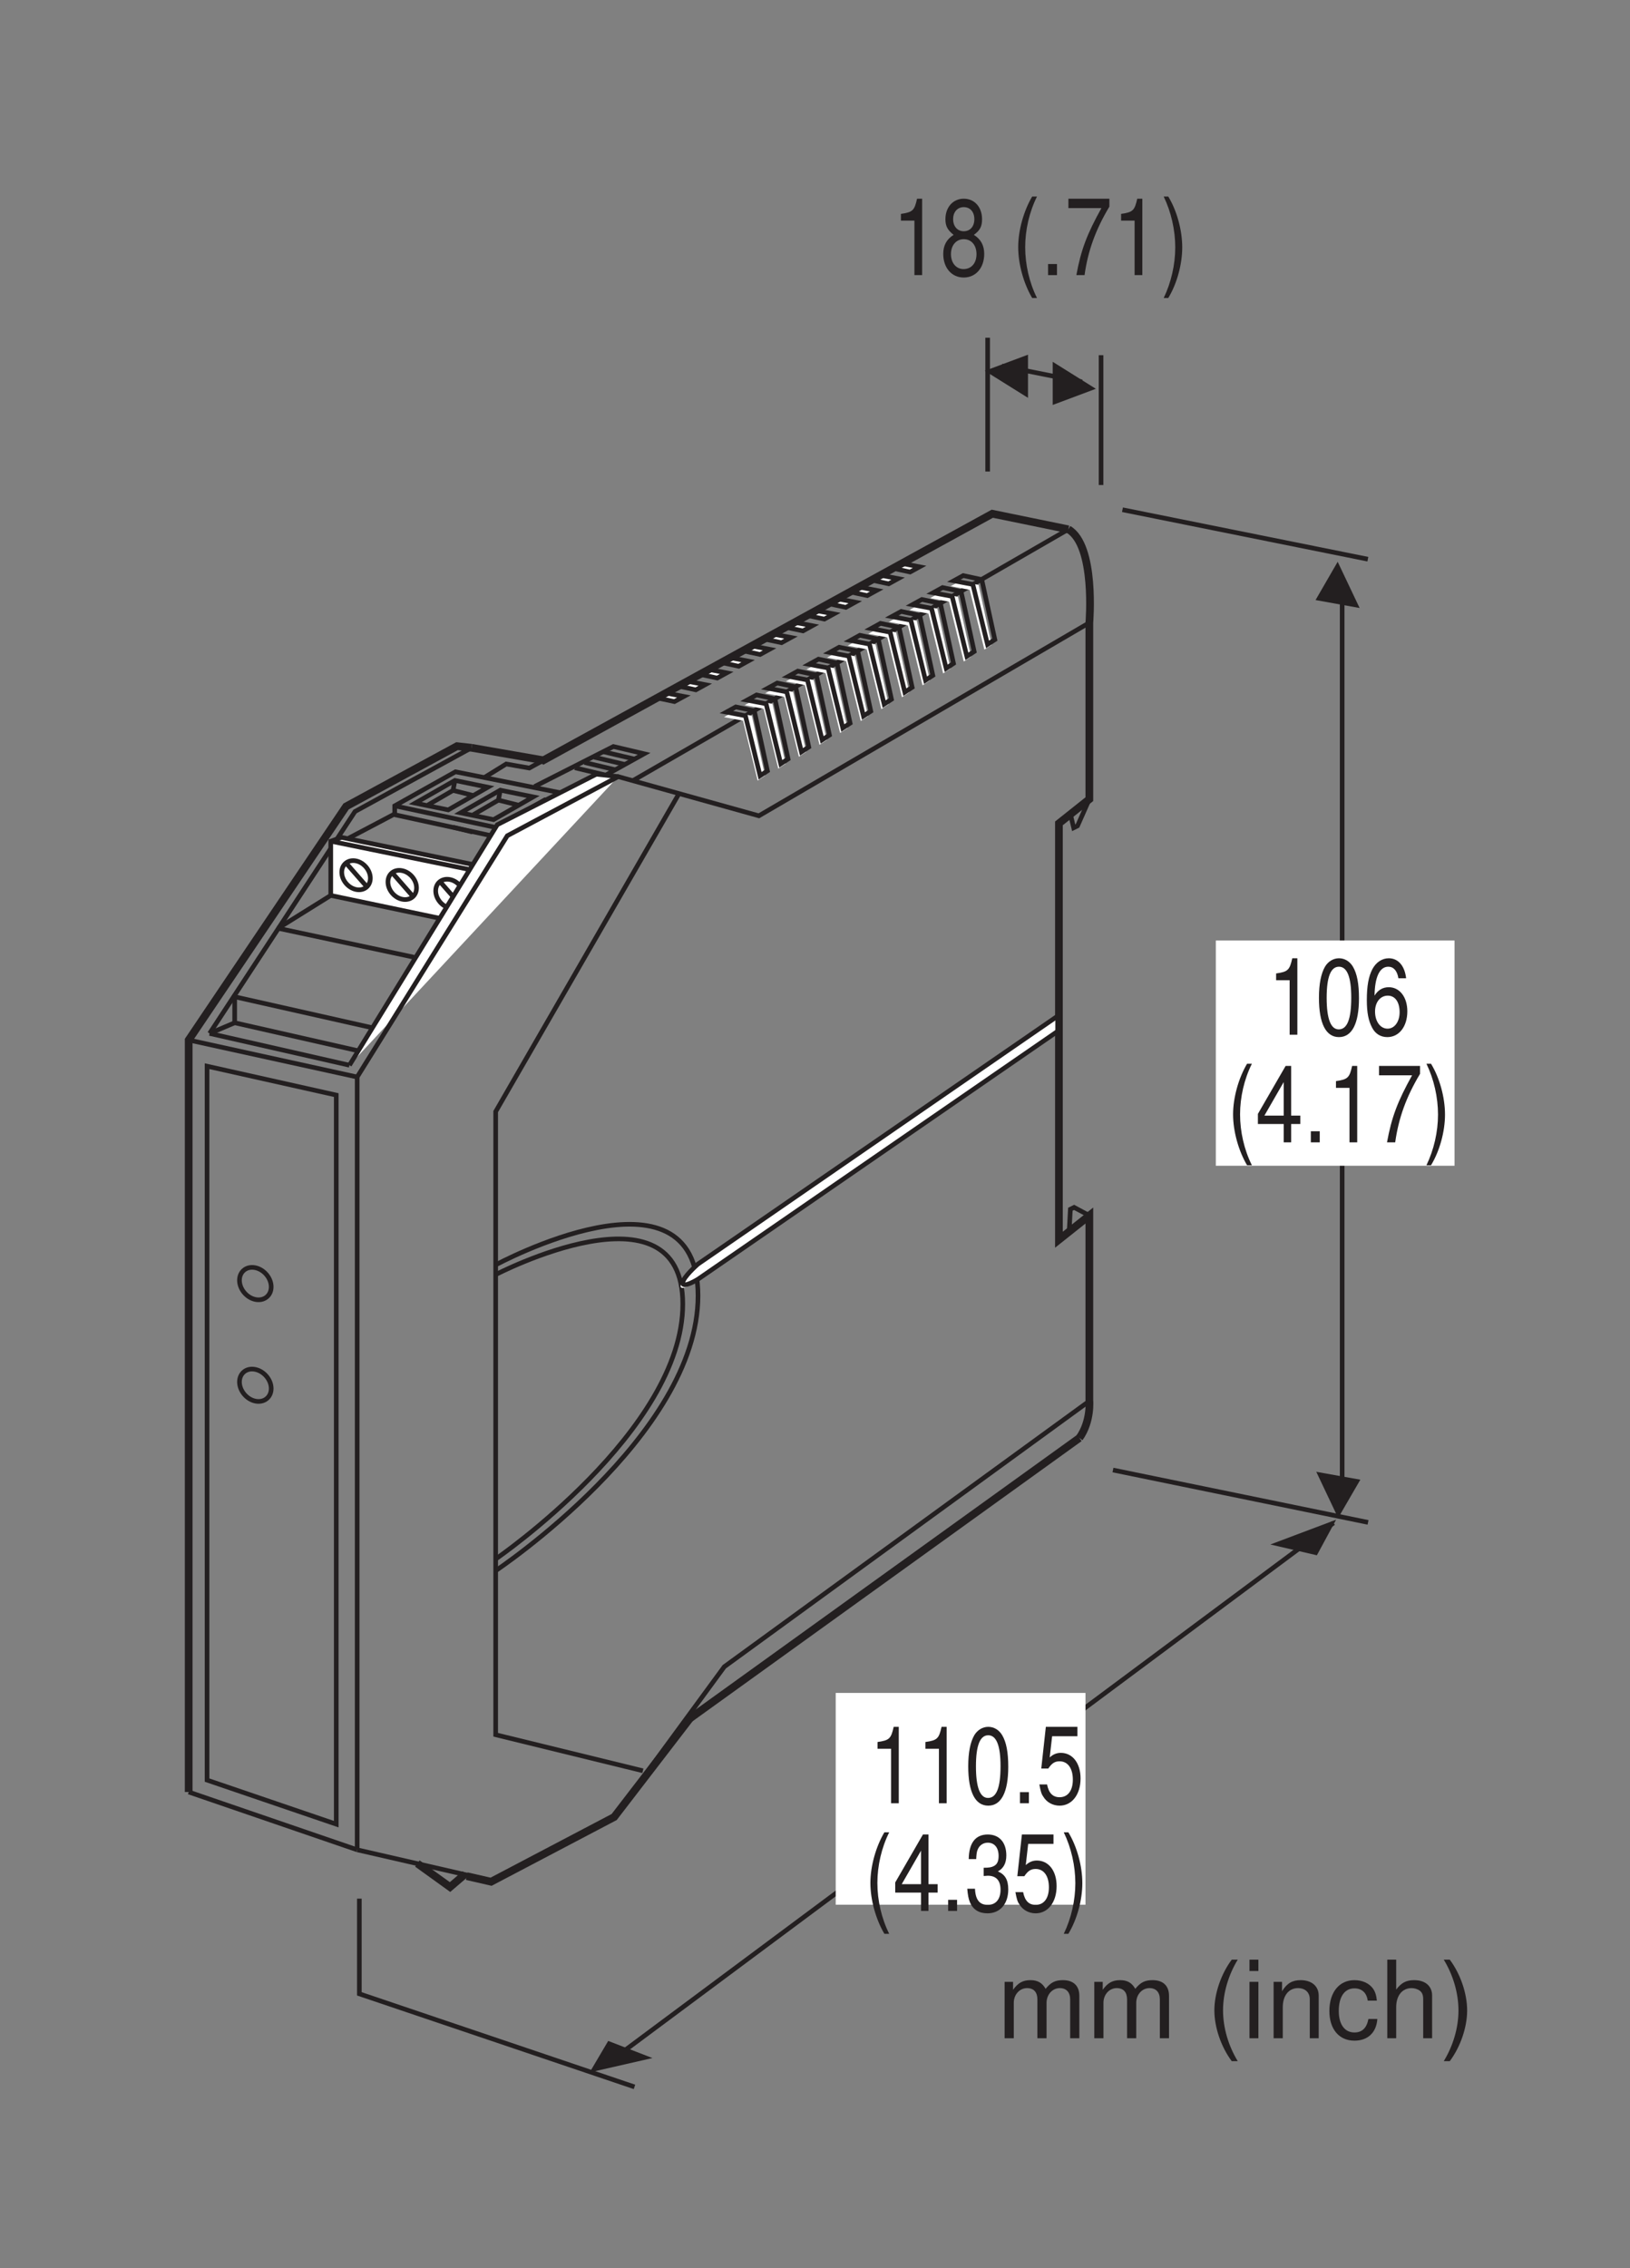 <?xml version="1.0" encoding="UTF-8"?>
<svg xmlns="http://www.w3.org/2000/svg" xmlns:xlink="http://www.w3.org/1999/xlink" width="105.66pt" height="147pt" viewBox="0 0 105.66 147" version="1.2">
<rect x="0" y="0" width="105.66" height="147" fill="#808080" stroke="none"/>
<defs>
<g>
<symbol overflow="visible" id="glyph0-0">
<path style="stroke:none;" d=""/>
</symbol>
<symbol overflow="visible" id="glyph0-1">
<path style="stroke:none;" d="M 0.484 -3.656 L 0.484 0 L 1.078 0 L 1.078 -2.297 C 1.078 -2.828 1.453 -3.25 1.938 -3.25 C 2.375 -3.25 2.609 -2.984 2.609 -2.516 L 2.609 0 L 3.203 0 L 3.203 -2.297 C 3.203 -2.828 3.578 -3.25 4.062 -3.25 C 4.484 -3.25 4.734 -2.984 4.734 -2.516 L 4.734 0 L 5.328 0 L 5.328 -2.75 C 5.328 -3.406 4.938 -3.766 4.266 -3.766 C 3.766 -3.766 3.484 -3.625 3.141 -3.203 C 2.922 -3.594 2.625 -3.766 2.156 -3.766 C 1.656 -3.766 1.344 -3.578 1.031 -3.141 L 1.031 -3.656 Z M 0.484 -3.656 "/>
</symbol>
<symbol overflow="visible" id="glyph0-2">
<path style="stroke:none;" d=""/>
</symbol>
<symbol overflow="visible" id="glyph0-3">
<path style="stroke:none;" d="M 1.641 -5.094 C 0.953 -4.172 0.516 -2.906 0.516 -1.812 C 0.516 -0.703 0.953 0.562 1.641 1.484 L 2.031 1.484 C 1.422 0.484 1.078 -0.688 1.078 -1.812 C 1.078 -2.922 1.422 -4.094 2.031 -5.094 Z M 1.641 -5.094 "/>
</symbol>
<symbol overflow="visible" id="glyph0-4">
<path style="stroke:none;" d="M 1.047 -3.656 L 0.469 -3.656 L 0.469 0 L 1.047 0 Z M 1.047 -5.094 L 0.469 -5.094 L 0.469 -4.359 L 1.047 -4.359 Z M 1.047 -5.094 "/>
</symbol>
<symbol overflow="visible" id="glyph0-5">
<path style="stroke:none;" d="M 0.484 -3.656 L 0.484 0 L 1.078 0 L 1.078 -2.016 C 1.078 -2.766 1.469 -3.25 2.062 -3.25 C 2.531 -3.25 2.828 -2.969 2.828 -2.531 L 2.828 0 L 3.406 0 L 3.406 -2.766 C 3.406 -3.375 2.953 -3.766 2.234 -3.766 C 1.703 -3.766 1.344 -3.562 1.031 -3.047 L 1.031 -3.656 Z M 0.484 -3.656 "/>
</symbol>
<symbol overflow="visible" id="glyph0-6">
<path style="stroke:none;" d="M 3.297 -2.438 C 3.266 -2.781 3.188 -3.016 3.047 -3.219 C 2.797 -3.562 2.359 -3.766 1.844 -3.766 C 0.859 -3.766 0.219 -2.984 0.219 -1.766 C 0.219 -0.594 0.844 0.156 1.844 0.156 C 2.703 0.156 3.266 -0.359 3.328 -1.25 L 2.75 -1.25 C 2.641 -0.672 2.344 -0.375 1.844 -0.375 C 1.203 -0.375 0.828 -0.906 0.828 -1.766 C 0.828 -2.688 1.203 -3.234 1.844 -3.234 C 2.328 -3.234 2.641 -2.938 2.703 -2.438 Z M 3.297 -2.438 "/>
</symbol>
<symbol overflow="visible" id="glyph0-7">
<path style="stroke:none;" d="M 0.484 -5.094 L 0.484 0 L 1.062 0 L 1.062 -2.016 C 1.062 -2.766 1.453 -3.25 2.062 -3.25 C 2.25 -3.25 2.438 -3.188 2.578 -3.094 C 2.75 -2.969 2.812 -2.797 2.812 -2.531 L 2.812 0 L 3.391 0 L 3.391 -2.766 C 3.391 -3.375 2.953 -3.766 2.234 -3.766 C 1.719 -3.766 1.406 -3.609 1.062 -3.156 L 1.062 -5.094 Z M 0.484 -5.094 "/>
</symbol>
<symbol overflow="visible" id="glyph0-8">
<path style="stroke:none;" d="M 0.656 1.484 C 1.344 0.562 1.781 -0.703 1.781 -1.797 C 1.781 -2.906 1.344 -4.172 0.656 -5.094 L 0.266 -5.094 C 0.875 -4.094 1.219 -2.922 1.219 -1.797 C 1.219 -0.688 0.875 0.484 0.266 1.484 Z M 0.656 1.484 "/>
</symbol>
<symbol overflow="visible" id="glyph1-0">
<path style="stroke:none;" d=""/>
</symbol>
<symbol overflow="visible" id="glyph1-1">
<path style="stroke:none;" d="M 1.438 -3.531 L 1.438 0 L 1.938 0 L 1.938 -4.953 L 1.609 -4.953 C 1.438 -4.188 1.328 -4.078 0.562 -3.969 L 0.562 -3.531 Z M 1.438 -3.531 "/>
</symbol>
<symbol overflow="visible" id="glyph1-2">
<path style="stroke:none;" d="M 1.531 -4.953 C 1.172 -4.953 0.828 -4.75 0.625 -4.406 C 0.375 -3.969 0.234 -3.312 0.234 -2.391 C 0.234 -0.719 0.688 0.156 1.531 0.156 C 2.375 0.156 2.828 -0.719 2.828 -2.359 C 2.828 -3.312 2.703 -3.953 2.438 -4.406 C 2.234 -4.75 1.906 -4.953 1.531 -4.953 Z M 1.531 -4.406 C 2.062 -4.406 2.328 -3.734 2.328 -2.406 C 2.328 -1 2.062 -0.344 1.516 -0.344 C 1 -0.344 0.734 -1.031 0.734 -2.391 C 0.734 -3.75 1 -4.406 1.531 -4.406 Z M 1.531 -4.406 "/>
</symbol>
<symbol overflow="visible" id="glyph1-3">
<path style="stroke:none;" d="M 1.062 -0.719 L 0.484 -0.719 L 0.484 0 L 1.062 0 Z M 1.062 -0.719 "/>
</symbol>
<symbol overflow="visible" id="glyph1-4">
<path style="stroke:none;" d="M 2.656 -4.953 L 0.609 -4.953 L 0.312 -2.25 L 0.766 -2.25 C 1 -2.594 1.188 -2.719 1.5 -2.719 C 2.031 -2.719 2.359 -2.266 2.359 -1.531 C 2.359 -0.812 2.031 -0.391 1.5 -0.391 C 1.062 -0.391 0.797 -0.656 0.688 -1.219 L 0.188 -1.219 C 0.266 -0.812 0.312 -0.609 0.438 -0.438 C 0.656 -0.062 1.062 0.156 1.5 0.156 C 2.297 0.156 2.859 -0.562 2.859 -1.609 C 2.859 -2.594 2.344 -3.266 1.578 -3.266 C 1.312 -3.266 1.078 -3.172 0.859 -2.969 L 1.016 -4.344 L 2.656 -4.344 Z M 2.656 -4.953 "/>
</symbol>
<symbol overflow="visible" id="glyph1-5">
<path style="stroke:none;" d="M 1.312 -5.094 C 0.766 -4.172 0.406 -2.906 0.406 -1.812 C 0.406 -0.703 0.766 0.562 1.312 1.484 L 1.625 1.484 C 1.125 0.484 0.859 -0.688 0.859 -1.812 C 0.859 -2.922 1.125 -4.094 1.625 -5.094 Z M 1.312 -5.094 "/>
</symbol>
<symbol overflow="visible" id="glyph1-6">
<path style="stroke:none;" d="M 1.828 -1.188 L 1.828 0 L 2.312 0 L 2.312 -1.188 L 2.906 -1.188 L 2.906 -1.734 L 2.312 -1.734 L 2.312 -4.953 L 1.953 -4.953 L 0.156 -1.844 L 0.156 -1.188 Z M 1.828 -1.734 L 0.578 -1.734 L 1.828 -3.906 Z M 1.828 -1.734 "/>
</symbol>
<symbol overflow="visible" id="glyph1-7">
<path style="stroke:none;" d="M 1.234 -2.266 L 1.297 -2.266 L 1.5 -2.281 C 2.047 -2.281 2.328 -1.969 2.328 -1.375 C 2.328 -0.75 2.016 -0.391 1.5 -0.391 C 0.969 -0.391 0.703 -0.719 0.672 -1.438 L 0.172 -1.438 C 0.203 -1.047 0.25 -0.781 0.344 -0.562 C 0.547 -0.078 0.938 0.156 1.484 0.156 C 2.297 0.156 2.828 -0.453 2.828 -1.391 C 2.828 -2.016 2.625 -2.359 2.156 -2.562 C 2.516 -2.75 2.703 -3.094 2.703 -3.594 C 2.703 -4.438 2.25 -4.953 1.5 -4.953 C 0.703 -4.953 0.281 -4.406 0.266 -3.359 L 0.75 -3.359 C 0.766 -3.656 0.781 -3.828 0.844 -3.969 C 0.953 -4.25 1.203 -4.422 1.5 -4.422 C 1.938 -4.422 2.203 -4.094 2.203 -3.562 C 2.203 -3.219 2.109 -3.016 1.891 -2.906 C 1.75 -2.828 1.578 -2.797 1.234 -2.797 Z M 1.234 -2.266 "/>
</symbol>
<symbol overflow="visible" id="glyph1-8">
<path style="stroke:none;" d="M 0.516 1.484 C 1.078 0.562 1.422 -0.703 1.422 -1.797 C 1.422 -2.906 1.078 -4.172 0.516 -5.094 L 0.219 -5.094 C 0.703 -4.094 0.969 -2.922 0.969 -1.797 C 0.969 -0.688 0.703 0.484 0.219 1.484 Z M 0.516 1.484 "/>
</symbol>
<symbol overflow="visible" id="glyph1-9">
<path style="stroke:none;" d="M 2.188 -2.609 C 2.594 -2.906 2.719 -3.156 2.719 -3.625 C 2.719 -4.406 2.234 -4.953 1.531 -4.953 C 0.844 -4.953 0.344 -4.406 0.344 -3.625 C 0.344 -3.172 0.484 -2.922 0.875 -2.609 C 0.422 -2.328 0.203 -1.922 0.203 -1.375 C 0.203 -0.469 0.75 0.156 1.531 0.156 C 2.312 0.156 2.859 -0.469 2.859 -1.375 C 2.859 -1.922 2.641 -2.328 2.188 -2.609 Z M 1.531 -4.406 C 1.953 -4.406 2.219 -4.094 2.219 -3.625 C 2.219 -3.156 1.953 -2.844 1.531 -2.844 C 1.125 -2.844 0.844 -3.156 0.844 -3.625 C 0.844 -4.094 1.125 -4.406 1.531 -4.406 Z M 1.531 -2.328 C 2.031 -2.328 2.359 -1.938 2.359 -1.359 C 2.359 -0.781 2.031 -0.391 1.516 -0.391 C 1.047 -0.391 0.703 -0.781 0.703 -1.359 C 0.703 -1.938 1.047 -2.328 1.531 -2.328 Z M 1.531 -2.328 "/>
</symbol>
<symbol overflow="visible" id="glyph1-10">
<path style="stroke:none;" d=""/>
</symbol>
<symbol overflow="visible" id="glyph1-11">
<path style="stroke:none;" d="M 2.906 -4.953 L 0.25 -4.953 L 0.25 -4.344 L 2.391 -4.344 C 1.453 -2.656 1.062 -1.625 0.766 0 L 1.297 0 C 1.516 -1.578 2.016 -2.953 2.906 -4.438 Z M 2.906 -4.953 "/>
</symbol>
<symbol overflow="visible" id="glyph1-12">
<path style="stroke:none;" d="M 2.781 -3.656 C 2.688 -4.469 2.266 -4.953 1.656 -4.953 C 1.219 -4.953 0.828 -4.688 0.594 -4.25 C 0.344 -3.766 0.234 -3.156 0.234 -2.25 C 0.234 -1.422 0.344 -0.891 0.578 -0.453 C 0.781 -0.062 1.125 0.156 1.562 0.156 C 2.328 0.156 2.859 -0.531 2.859 -1.516 C 2.859 -2.438 2.359 -3.078 1.656 -3.078 C 1.266 -3.078 0.953 -2.891 0.734 -2.531 C 0.75 -3.734 1.062 -4.406 1.625 -4.406 C 1.969 -4.406 2.203 -4.141 2.281 -3.656 Z M 1.594 -2.531 C 2.062 -2.531 2.359 -2.125 2.359 -1.453 C 2.359 -0.844 2.031 -0.391 1.578 -0.391 C 1.109 -0.391 0.766 -0.859 0.766 -1.5 C 0.766 -2.109 1.109 -2.531 1.594 -2.531 Z M 1.594 -2.531 "/>
</symbol>
</g>
</defs>
<g id="surface1">
<path style="fill:none;stroke-width:3;stroke-linecap:butt;stroke-linejoin:miter;stroke:rgb(13.73%,12.16%,12.549%);stroke-opacity:1;stroke-miterlimit:4;" d="M 122.306 793.586 L 231.524 769.603 " transform="matrix(0.1,0,0,-0.1,-0,146.764)"/>
<path style="fill-rule:nonzero;fill:rgb(100%,100%,100%);fill-opacity:1;stroke-width:3;stroke-linecap:butt;stroke-linejoin:miter;stroke:rgb(13.73%,12.16%,12.549%);stroke-opacity:1;stroke-miterlimit:4;" d="M 372.68 970.012 L 392.627 965.27 " transform="matrix(0.1,0,0,-0.1,-0,146.764)"/>
<path style="fill-rule:nonzero;fill:rgb(100%,100%,100%);fill-opacity:1;stroke-width:3;stroke-linecap:butt;stroke-linejoin:miter;stroke:rgb(13.73%,12.16%,12.549%);stroke-opacity:1;stroke-miterlimit:4;" d="M 378.911 973.46 L 398.857 968.718 " transform="matrix(0.1,0,0,-0.1,-0,146.764)"/>
<path style="fill-rule:nonzero;fill:rgb(100%,100%,100%);fill-opacity:1;stroke-width:3;stroke-linecap:butt;stroke-linejoin:miter;stroke:rgb(13.73%,12.16%,12.549%);stroke-opacity:1;stroke-miterlimit:4;" d="M 385.142 976.909 L 405.088 972.167 " transform="matrix(0.1,0,0,-0.1,-0,146.764)"/>
<path style="fill-rule:nonzero;fill:rgb(100%,100%,100%);fill-opacity:1;stroke-width:3;stroke-linecap:butt;stroke-linejoin:miter;stroke:rgb(13.73%,12.16%,12.549%);stroke-opacity:1;stroke-miterlimit:4;" d="M 391.373 980.357 L 411.319 975.655 " transform="matrix(0.1,0,0,-0.1,-0,146.764)"/>
<g style="fill:rgb(13.73%,12.16%,12.549%);fill-opacity:1;">
  <use xlink:href="#glyph0-1" x="64.637" y="132.104"/>
  <use xlink:href="#glyph0-1" x="70.45" y="132.104"/>
  <use xlink:href="#glyph0-2" x="76.262" y="132.104"/>
  <use xlink:href="#glyph0-3" x="78.202" y="132.104"/>
  <use xlink:href="#glyph0-4" x="80.525" y="132.104"/>
  <use xlink:href="#glyph0-5" x="82.074" y="132.104"/>
  <use xlink:href="#glyph0-6" x="85.954" y="132.104"/>
  <use xlink:href="#glyph0-7" x="89.442" y="132.104"/>
  <use xlink:href="#glyph0-8" x="93.322" y="132.104"/>
</g>
<path style="fill:none;stroke-width:5;stroke-linecap:butt;stroke-linejoin:miter;stroke:rgb(13.73%,12.16%,12.549%);stroke-opacity:1;stroke-miterlimit:4;" d="M 122.306 306.203 L 122.306 793.586 L 224.352 944.97 L 296.263 984.041 L 305.707 982.983 " transform="matrix(0.1,0,0,-0.1,-0,146.764)"/>
<path style="fill:none;stroke-width:3;stroke-linecap:butt;stroke-linejoin:miter;stroke:rgb(13.73%,12.16%,12.549%);stroke-opacity:1;stroke-miterlimit:4;" d="M 135.865 797.858 L 230.113 941.679 L 305.707 982.983 " transform="matrix(0.1,0,0,-0.1,-0,146.764)"/>
<path style="fill:none;stroke-width:5;stroke-linecap:butt;stroke-linejoin:miter;stroke:rgb(13.73%,12.16%,12.549%);stroke-opacity:1;stroke-miterlimit:4;" d="M 305.707 982.983 L 352.929 974.753 " transform="matrix(0.1,0,0,-0.1,-0,146.764)"/>
<path style="fill:none;stroke-width:3;stroke-linecap:butt;stroke-linejoin:miter;stroke:rgb(13.73%,12.16%,12.549%);stroke-opacity:1;stroke-miterlimit:4;" d="M 122.306 306.203 L 231.524 268.739 " transform="matrix(0.1,0,0,-0.1,-0,146.764)"/>
<path style="fill:none;stroke-width:3;stroke-linecap:butt;stroke-linejoin:miter;stroke:rgb(13.73%,12.16%,12.549%);stroke-opacity:1;stroke-miterlimit:4;" d="M 165.492 625.43 C 171.174 624.254 175.798 627.899 175.798 633.581 C 175.798 639.263 171.174 644.828 165.492 646.004 C 159.849 647.179 155.224 643.535 155.224 637.852 C 155.224 632.17 159.849 626.605 165.492 625.43 Z M 165.492 625.43 " transform="matrix(0.1,0,0,-0.1,-0,146.764)"/>
<path style="fill:none;stroke-width:3;stroke-linecap:butt;stroke-linejoin:miter;stroke:rgb(13.73%,12.16%,12.549%);stroke-opacity:1;stroke-miterlimit:4;" d="M 165.492 559.554 C 171.174 558.379 175.798 562.023 175.798 567.706 C 175.798 573.349 171.174 578.913 165.492 580.089 C 159.849 581.304 155.224 577.62 155.224 571.977 C 155.224 566.295 159.849 560.73 165.492 559.554 Z M 165.492 559.554 " transform="matrix(0.1,0,0,-0.1,-0,146.764)"/>
<path style="fill:none;stroke-width:3;stroke-linecap:butt;stroke-linejoin:miter;stroke:rgb(13.73%,12.16%,12.549%);stroke-opacity:1;stroke-miterlimit:4;" d="M 440.123 953.239 L 321.304 747.188 L 321.304 343.314 L 416.727 319.958 " transform="matrix(0.1,0,0,-0.1,-0,146.764)"/>
<path style="fill:none;stroke-width:5;stroke-linecap:butt;stroke-linejoin:miter;stroke:rgb(13.73%,12.16%,12.549%);stroke-opacity:1;stroke-miterlimit:4;" d="M 699.666 535.65 C 707.504 546.662 706.132 560.299 706.132 560.299 L 706.132 679.823 L 686.42 664.148 L 686.42 933.998 L 706.132 949.673 L 706.132 1064.024 C 706.132 1064.024 710.404 1114.067 692.534 1124.57 " transform="matrix(0.1,0,0,-0.1,-0,146.764)"/>
<path style="fill:none;stroke-width:3;stroke-linecap:butt;stroke-linejoin:miter;stroke:rgb(13.73%,12.16%,12.549%);stroke-opacity:1;stroke-miterlimit:4;" d="M 231.524 268.739 L 318.326 248.792 L 398.113 289.979 L 469.514 387.401 L 706.132 559.594 " transform="matrix(0.1,0,0,-0.1,-0,146.764)"/>
<path style="fill:none;stroke-width:5;stroke-linecap:butt;stroke-linejoin:miter;stroke:rgb(13.73%,12.16%,12.549%);stroke-opacity:1;stroke-miterlimit:4;" d="M 302.572 251.653 L 318.326 248.047 L 398.113 289.979 L 447.177 353.816 L 447.96 354.953 " transform="matrix(0.1,0,0,-0.1,-0,146.764)"/>
<path style="fill:none;stroke-width:3;stroke-linecap:butt;stroke-linejoin:miter;stroke:rgb(13.73%,12.16%,12.549%);stroke-opacity:1;stroke-miterlimit:4;" d="M 693.945 939.602 L 695.982 931.137 L 698.451 932.352 L 706.132 949.673 " transform="matrix(0.1,0,0,-0.1,-0,146.764)"/>
<path style="fill:none;stroke-width:3;stroke-linecap:butt;stroke-linejoin:miter;stroke:rgb(13.73%,12.16%,12.549%);stroke-opacity:1;stroke-miterlimit:4;" d="M 693.122 670.575 L 693.827 683.899 L 696.257 685.113 L 706.132 679.823 " transform="matrix(0.1,0,0,-0.1,-0,146.764)"/>
<path style="fill:none;stroke-width:3;stroke-linecap:butt;stroke-linejoin:miter;stroke:rgb(13.73%,12.16%,12.549%);stroke-opacity:1;stroke-miterlimit:4;" d="M 321.304 641.536 C 321.304 641.536 442.592 704.629 442.592 622.491 C 442.592 540.352 321.304 457.195 321.304 457.195 " transform="matrix(0.1,0,0,-0.1,-0,146.764)"/>
<path style="fill:none;stroke-width:3;stroke-linecap:butt;stroke-linejoin:miter;stroke:rgb(13.73%,12.16%,12.549%);stroke-opacity:1;stroke-miterlimit:4;" d="M 321.304 647.845 C 321.304 647.845 452.467 718.698 452.467 627.859 C 452.467 537.021 321.304 449.632 321.304 449.632 " transform="matrix(0.1,0,0,-0.1,-0,146.764)"/>
<path style="fill:none;stroke-width:3;stroke-linecap:butt;stroke-linejoin:miter;stroke:rgb(13.73%,12.16%,12.549%);stroke-opacity:1;stroke-miterlimit:4;" d="M 692.534 1124.57 L 410.183 961.665 " transform="matrix(0.1,0,0,-0.1,-0,146.764)"/>
<path style="fill:none;stroke-width:5;stroke-linecap:butt;stroke-linejoin:miter;stroke:rgb(13.73%,12.16%,12.549%);stroke-opacity:1;stroke-miterlimit:4;" d="M 447.137 353.816 L 699.666 535.65 " transform="matrix(0.1,0,0,-0.1,-0,146.764)"/>
<path style="fill-rule:nonzero;fill:rgb(100%,100%,100%);fill-opacity:1;stroke-width:3;stroke-linecap:butt;stroke-linejoin:miter;stroke:rgb(13.73%,12.16%,12.549%);stroke-opacity:1;stroke-miterlimit:4;" d="M 313.114 876.078 L 313.114 905.978 L 221.413 924.906 L 214.399 922.437 L 214.399 887.285 L 307.862 867.691 " transform="matrix(0.1,0,0,-0.1,-0,146.764)"/>
<path style="fill:none;stroke-width:3;stroke-linecap:butt;stroke-linejoin:miter;stroke:rgb(13.73%,12.16%,12.549%);stroke-opacity:1;stroke-miterlimit:4;" d="M 214.399 922.437 L 307.862 903.352 L 307.862 868.201 " transform="matrix(0.1,0,0,-0.1,-0,146.764)"/>
<path style="fill:none;stroke-width:3;stroke-linecap:butt;stroke-linejoin:miter;stroke:rgb(13.73%,12.16%,12.549%);stroke-opacity:1;stroke-miterlimit:4;" d="M 225.959 924.357 L 255.86 940.111 L 255.86 945.362 L 295.244 967.425 L 371.504 952.181 " transform="matrix(0.1,0,0,-0.1,-0,146.764)"/>
<path style="fill:none;stroke-width:3;stroke-linecap:butt;stroke-linejoin:miter;stroke:rgb(13.73%,12.16%,12.549%);stroke-opacity:1;stroke-miterlimit:4;" d="M 180.266 866.006 L 214.399 887.285 " transform="matrix(0.1,0,0,-0.1,-0,146.764)"/>
<path style="fill:none;stroke-width:3;stroke-linecap:butt;stroke-linejoin:miter;stroke:rgb(13.73%,12.16%,12.549%);stroke-opacity:1;stroke-miterlimit:4;" d="M 255.86 939.602 L 340.389 921.222 " transform="matrix(0.1,0,0,-0.1,-0,146.764)"/>
<path style="fill:none;stroke-width:3;stroke-linecap:butt;stroke-linejoin:miter;stroke:rgb(13.73%,12.16%,12.549%);stroke-opacity:1;stroke-miterlimit:4;" d="M 255.86 945.362 L 344.072 926.474 " transform="matrix(0.1,0,0,-0.1,-0,146.764)"/>
<path style="fill:none;stroke-width:3;stroke-linecap:butt;stroke-linejoin:miter;stroke:rgb(13.73%,12.16%,12.549%);stroke-opacity:1;stroke-miterlimit:4;" d="M 291.717 879.056 C 296.851 877.998 300.965 881.29 300.965 886.384 C 300.965 891.518 296.851 896.534 291.717 897.592 C 286.583 898.65 282.429 895.358 282.429 890.224 C 282.429 885.13 286.583 880.114 291.717 879.056 Z M 291.717 879.056 " transform="matrix(0.1,0,0,-0.1,-0,146.764)"/>
<path style="fill:none;stroke-width:3;stroke-linecap:butt;stroke-linejoin:miter;stroke:rgb(13.73%,12.16%,12.549%);stroke-opacity:1;stroke-miterlimit:4;" d="M 285.094 896.377 L 298.379 881.211 " transform="matrix(0.1,0,0,-0.1,-0,146.764)"/>
<path style="fill:none;stroke-width:3;stroke-linecap:butt;stroke-linejoin:miter;stroke:rgb(13.73%,12.16%,12.549%);stroke-opacity:1;stroke-miterlimit:4;" d="M 260.719 884.816 C 265.853 883.758 270.007 887.05 270.007 892.184 C 270.007 897.278 265.853 902.294 260.719 903.352 C 255.585 904.45 251.471 901.158 251.471 896.024 C 251.471 890.891 255.585 885.875 260.719 884.816 Z M 260.719 884.816 " transform="matrix(0.1,0,0,-0.1,-0,146.764)"/>
<path style="fill:none;stroke-width:3;stroke-linecap:butt;stroke-linejoin:miter;stroke:rgb(13.73%,12.16%,12.549%);stroke-opacity:1;stroke-miterlimit:4;" d="M 254.135 902.138 L 267.381 887.011 " transform="matrix(0.1,0,0,-0.1,-0,146.764)"/>
<path style="fill:none;stroke-width:3;stroke-linecap:butt;stroke-linejoin:miter;stroke:rgb(13.73%,12.16%,12.549%);stroke-opacity:1;stroke-miterlimit:4;" d="M 230.818 891.126 C 235.913 890.068 240.067 893.36 240.067 898.454 C 240.067 903.588 235.913 908.604 230.818 909.662 C 225.685 910.72 221.531 907.428 221.531 902.334 C 221.531 897.2 225.685 892.184 230.818 891.126 Z M 230.818 891.126 " transform="matrix(0.1,0,0,-0.1,-0,146.764)"/>
<path style="fill:none;stroke-width:3;stroke-linecap:butt;stroke-linejoin:miter;stroke:rgb(13.73%,12.16%,12.549%);stroke-opacity:1;stroke-miterlimit:4;" d="M 224.196 908.447 L 237.48 893.281 " transform="matrix(0.1,0,0,-0.1,-0,146.764)"/>
<path style="fill:none;stroke-width:3;stroke-linecap:butt;stroke-linejoin:miter;stroke:rgb(13.73%,12.16%,12.549%);stroke-opacity:1;stroke-miterlimit:4;" d="M 290.541 942.737 L 316.249 957.432 L 294.891 961.821 L 269.145 947.126 Z M 290.541 942.737 " transform="matrix(0.1,0,0,-0.1,-0,146.764)"/>
<path style="fill:none;stroke-width:3;stroke-linecap:butt;stroke-linejoin:miter;stroke:rgb(13.73%,12.16%,12.549%);stroke-opacity:1;stroke-miterlimit:4;" d="M 319.932 936.427 L 345.64 951.162 L 324.282 955.512 L 298.575 940.816 Z M 319.932 936.427 " transform="matrix(0.1,0,0,-0.1,-0,146.764)"/>
<path style="fill:none;stroke-width:3;stroke-linecap:butt;stroke-linejoin:miter;stroke:rgb(13.73%,12.16%,12.549%);stroke-opacity:1;stroke-miterlimit:4;" d="M 348.814 930.157 L 374.522 944.853 L 353.164 949.242 L 327.417 934.546 Z M 348.814 930.157 " transform="matrix(0.1,0,0,-0.1,-0,146.764)"/>
<path style="fill:none;stroke-width:3;stroke-linecap:butt;stroke-linejoin:miter;stroke:rgb(13.73%,12.16%,12.549%);stroke-opacity:1;stroke-miterlimit:4;" d="M 294.891 961.821 L 293.676 955.355 L 277.413 945.911 " transform="matrix(0.1,0,0,-0.1,-0,146.764)"/>
<path style="fill:none;stroke-width:3;stroke-linecap:butt;stroke-linejoin:miter;stroke:rgb(13.73%,12.16%,12.549%);stroke-opacity:1;stroke-miterlimit:4;" d="M 293.676 931.529 L 306.295 928.394 " transform="matrix(0.1,0,0,-0.1,-0,146.764)"/>
<path style="fill:none;stroke-width:3;stroke-linecap:butt;stroke-linejoin:miter;stroke:rgb(13.73%,12.16%,12.549%);stroke-opacity:1;stroke-miterlimit:4;" d="M 324.282 955.512 L 323.068 949.046 L 306.804 939.602 " transform="matrix(0.1,0,0,-0.1,-0,146.764)"/>
<path style="fill:none;stroke-width:3;stroke-linecap:butt;stroke-linejoin:miter;stroke:rgb(13.73%,12.16%,12.549%);stroke-opacity:1;stroke-miterlimit:4;" d="M 323.068 949.046 L 335.686 945.911 " transform="matrix(0.1,0,0,-0.1,-0,146.764)"/>
<path style="fill:none;stroke-width:3;stroke-linecap:butt;stroke-linejoin:miter;stroke:rgb(13.73%,12.16%,12.549%);stroke-opacity:1;stroke-miterlimit:4;" d="M 293.676 955.355 L 306.295 952.181 " transform="matrix(0.1,0,0,-0.1,-0,146.764)"/>
<path style="fill:none;stroke-width:3;stroke-linecap:butt;stroke-linejoin:miter;stroke:rgb(13.73%,12.16%,12.549%);stroke-opacity:1;stroke-miterlimit:4;" d="M 353.164 949.242 L 351.949 942.737 L 335.686 933.292 " transform="matrix(0.1,0,0,-0.1,-0,146.764)"/>
<path style=" stroke:none;fill-rule:nonzero;fill:rgb(100%,100%,100%);fill-opacity:1;" d="M 45.102 83.113 C 45.102 83.113 44.117 83.723 44.117 83.355 C 44.117 82.988 45.102 82.133 45.102 82.133 L 68.406 66.066 L 68.406 67.051 L 45.102 83.113 "/>
<path style="fill:none;stroke-width:3;stroke-linecap:butt;stroke-linejoin:miter;stroke:rgb(13.73%,12.16%,12.549%);stroke-opacity:1;stroke-miterlimit:4;" d="M 452.467 638.558 C 452.467 638.558 442.592 632.444 442.592 636.128 C 442.592 639.812 452.467 648.394 452.467 648.394 L 686.264 809.575 L 686.264 799.7 Z M 452.467 638.558 " transform="matrix(0.1,0,0,-0.1,-0,146.764)"/>
<path style="fill:none;stroke-width:5;stroke-linecap:butt;stroke-linejoin:miter;stroke:rgb(13.73%,12.16%,12.549%);stroke-opacity:1;stroke-miterlimit:4;" d="M 270.555 259.843 L 291.717 244.599 L 301.514 252.985 " transform="matrix(0.1,0,0,-0.1,-0,146.764)"/>
<path style=" stroke:none;fill-rule:nonzero;fill:rgb(100%,100%,100%);fill-opacity:1;" d="M 64.281 41.793 L 63.434 37.914 L 62.238 37.656 L 61.629 37.992 L 62.859 38.227 L 63.809 42.105 L 64.281 41.793 "/>
<path style="fill:none;stroke-width:3;stroke-linecap:butt;stroke-linejoin:miter;stroke:rgb(13.73%,12.16%,12.549%);stroke-opacity:1;stroke-miterlimit:4;" d="M 644.881 1053.091 L 636.377 1092.004 L 624.386 1094.591 L 618.272 1091.221 L 630.616 1088.869 L 640.139 1049.956 Z M 644.881 1053.091 " transform="matrix(0.1,0,0,-0.1,-0,146.764)"/>
<path style=" stroke:none;fill-rule:nonzero;fill:rgb(100%,100%,100%);fill-opacity:1;" d="M 62.945 42.562 L 62.098 38.684 L 60.902 38.43 L 60.293 38.766 L 61.52 38.996 L 62.473 42.875 L 62.945 42.562 "/>
<path style="fill:none;stroke-width:3;stroke-linecap:butt;stroke-linejoin:miter;stroke:rgb(13.73%,12.16%,12.549%);stroke-opacity:1;stroke-miterlimit:4;" d="M 631.479 1045.371 L 622.975 1084.284 L 610.983 1086.832 L 604.87 1083.461 L 617.175 1081.149 L 626.737 1042.235 Z M 631.479 1045.371 " transform="matrix(0.1,0,0,-0.1,-0,146.764)"/>
<path style=" stroke:none;fill-rule:nonzero;fill:rgb(100%,100%,100%);fill-opacity:1;" d="M 61.609 43.332 L 60.762 39.453 L 59.566 39.199 L 58.957 39.535 L 60.188 39.77 L 61.137 43.648 L 61.609 43.332 "/>
<path style="fill:none;stroke-width:3;stroke-linecap:butt;stroke-linejoin:miter;stroke:rgb(13.73%,12.16%,12.549%);stroke-opacity:1;stroke-miterlimit:4;" d="M 618.076 1037.65 L 609.572 1076.564 L 597.581 1079.112 L 591.467 1075.741 L 603.812 1073.39 L 613.334 1034.476 Z M 618.076 1037.65 " transform="matrix(0.1,0,0,-0.1,-0,146.764)"/>
<path style=" stroke:none;fill-rule:nonzero;fill:rgb(100%,100%,100%);fill-opacity:1;" d="M 60.273 44.105 L 59.426 40.227 L 58.23 39.973 L 57.621 40.305 L 58.852 40.539 L 59.801 44.418 L 60.273 44.105 "/>
<path style="fill:none;stroke-width:3;stroke-linecap:butt;stroke-linejoin:miter;stroke:rgb(13.73%,12.16%,12.549%);stroke-opacity:1;stroke-miterlimit:4;" d="M 604.674 1029.891 L 596.17 1068.805 L 584.178 1071.352 L 578.065 1068.021 L 590.409 1065.67 L 599.932 1026.756 Z M 604.674 1029.891 " transform="matrix(0.1,0,0,-0.1,-0,146.764)"/>
<path style=" stroke:none;fill-rule:nonzero;fill:rgb(100%,100%,100%);fill-opacity:1;" d="M 58.938 44.875 L 58.09 40.996 L 56.895 40.742 L 56.285 41.078 L 57.516 41.312 L 58.465 45.188 L 58.938 44.875 "/>
<path style="fill:none;stroke-width:3;stroke-linecap:butt;stroke-linejoin:miter;stroke:rgb(13.73%,12.16%,12.549%);stroke-opacity:1;stroke-miterlimit:4;" d="M 591.272 1022.171 L 582.768 1061.085 L 570.776 1063.632 L 564.663 1060.262 L 577.007 1057.911 L 586.53 1019.036 Z M 591.272 1022.171 " transform="matrix(0.1,0,0,-0.1,-0,146.764)"/>
<path style=" stroke:none;fill-rule:nonzero;fill:rgb(100%,100%,100%);fill-opacity:1;" d="M 57.602 45.648 L 56.754 41.77 L 55.559 41.512 L 54.949 41.848 L 56.18 42.082 L 57.129 45.961 L 57.602 45.648 "/>
<path style="fill:none;stroke-width:3;stroke-linecap:butt;stroke-linejoin:miter;stroke:rgb(13.73%,12.16%,12.549%);stroke-opacity:1;stroke-miterlimit:4;" d="M 577.869 1014.412 L 569.365 1053.326 L 557.374 1055.912 L 551.26 1052.542 L 563.605 1050.191 L 573.127 1011.277 Z M 577.869 1014.412 " transform="matrix(0.1,0,0,-0.1,-0,146.764)"/>
<path style=" stroke:none;fill-rule:nonzero;fill:rgb(100%,100%,100%);fill-opacity:1;" d="M 56.266 46.418 L 55.418 42.539 L 54.223 42.285 L 53.613 42.621 L 54.844 42.855 L 55.793 46.73 L 56.266 46.418 "/>
<path style="fill:none;stroke-width:3;stroke-linecap:butt;stroke-linejoin:miter;stroke:rgb(13.73%,12.16%,12.549%);stroke-opacity:1;stroke-miterlimit:4;" d="M 564.467 1006.692 L 555.963 1045.606 L 543.971 1048.153 L 537.858 1044.783 L 550.202 1042.431 L 559.725 1003.557 Z M 564.467 1006.692 " transform="matrix(0.1,0,0,-0.1,-0,146.764)"/>
<path style=" stroke:none;fill-rule:nonzero;fill:rgb(100%,100%,100%);fill-opacity:1;" d="M 54.93 47.191 L 54.082 43.312 L 52.887 43.055 L 52.277 43.391 L 53.508 43.625 L 54.457 47.504 L 54.93 47.191 "/>
<path style="fill:none;stroke-width:3;stroke-linecap:butt;stroke-linejoin:miter;stroke:rgb(13.73%,12.16%,12.549%);stroke-opacity:1;stroke-miterlimit:4;" d="M 551.064 998.933 L 542.561 1037.846 L 530.569 1040.433 L 524.456 1037.063 L 536.8 1034.711 L 546.323 995.797 Z M 551.064 998.933 " transform="matrix(0.1,0,0,-0.1,-0,146.764)"/>
<path style=" stroke:none;fill-rule:nonzero;fill:rgb(100%,100%,100%);fill-opacity:1;" d="M 53.594 47.961 L 52.746 44.082 L 51.551 43.828 L 50.941 44.164 L 52.172 44.398 L 53.121 48.273 L 53.594 47.961 "/>
<path style="fill:none;stroke-width:3;stroke-linecap:butt;stroke-linejoin:miter;stroke:rgb(13.73%,12.16%,12.549%);stroke-opacity:1;stroke-miterlimit:4;" d="M 537.662 991.212 L 529.158 1030.126 L 517.167 1032.674 L 511.053 1029.303 L 523.398 1026.952 L 532.92 988.077 Z M 537.662 991.212 " transform="matrix(0.1,0,0,-0.1,-0,146.764)"/>
<path style=" stroke:none;fill-rule:nonzero;fill:rgb(100%,100%,100%);fill-opacity:1;" d="M 52.258 48.73 L 51.41 44.852 L 50.219 44.598 L 49.605 44.934 L 50.836 45.168 L 51.785 49.047 L 52.258 48.73 "/>
<path style="fill:none;stroke-width:3;stroke-linecap:butt;stroke-linejoin:miter;stroke:rgb(13.73%,12.16%,12.549%);stroke-opacity:1;stroke-miterlimit:4;" d="M 524.26 983.492 L 515.756 1022.406 L 503.803 1024.953 L 497.651 1021.583 L 509.995 1019.232 L 519.518 980.318 Z M 524.26 983.492 " transform="matrix(0.1,0,0,-0.1,-0,146.764)"/>
<path style=" stroke:none;fill-rule:nonzero;fill:rgb(100%,100%,100%);fill-opacity:1;" d="M 50.922 49.504 L 50.074 45.625 L 48.883 45.367 L 48.27 45.703 L 49.5 45.938 L 50.449 49.816 L 50.922 49.504 "/>
<path style="fill:none;stroke-width:3;stroke-linecap:butt;stroke-linejoin:miter;stroke:rgb(13.73%,12.16%,12.549%);stroke-opacity:1;stroke-miterlimit:4;" d="M 510.857 975.733 L 502.354 1014.647 L 490.401 1017.233 L 484.249 1013.863 L 496.593 1011.512 L 506.116 972.598 Z M 510.857 975.733 " transform="matrix(0.1,0,0,-0.1,-0,146.764)"/>
<path style=" stroke:none;fill-rule:nonzero;fill:rgb(100%,100%,100%);fill-opacity:1;" d="M 49.586 50.273 L 48.738 46.395 L 47.543 46.141 L 46.934 46.477 L 48.164 46.711 L 49.113 50.59 L 49.586 50.273 "/>
<path style="fill:none;stroke-width:3;stroke-linecap:butt;stroke-linejoin:miter;stroke:rgb(13.73%,12.16%,12.549%);stroke-opacity:1;stroke-miterlimit:4;" d="M 497.455 968.013 L 488.951 1006.927 L 476.96 1009.474 L 470.846 1006.104 L 483.19 1003.753 L 492.713 964.839 Z M 497.455 968.013 " transform="matrix(0.1,0,0,-0.1,-0,146.764)"/>
<path style="fill-rule:nonzero;fill:rgb(100%,100%,100%);fill-opacity:1;stroke-width:3;stroke-linecap:butt;stroke-linejoin:miter;stroke:rgb(13.73%,12.16%,12.549%);stroke-opacity:1;stroke-miterlimit:4;" d="M 425.192 1015.47 L 437.184 1012.923 L 443.297 1016.254 L 430.953 1018.605 " transform="matrix(0.1,0,0,-0.1,-0,146.764)"/>
<path style="fill-rule:nonzero;fill:rgb(100%,100%,100%);fill-opacity:1;stroke-width:3;stroke-linecap:butt;stroke-linejoin:miter;stroke:rgb(13.73%,12.16%,12.549%);stroke-opacity:1;stroke-miterlimit:4;" d="M 439.065 1023.112 L 451.056 1020.525 L 457.17 1023.895 L 444.864 1026.247 " transform="matrix(0.1,0,0,-0.1,-0,146.764)"/>
<path style="fill-rule:nonzero;fill:rgb(100%,100%,100%);fill-opacity:1;stroke-width:3;stroke-linecap:butt;stroke-linejoin:miter;stroke:rgb(13.73%,12.16%,12.549%);stroke-opacity:1;stroke-miterlimit:4;" d="M 452.976 1030.753 L 464.929 1028.167 L 471.081 1031.537 L 458.737 1033.888 " transform="matrix(0.1,0,0,-0.1,-0,146.764)"/>
<path style="fill-rule:nonzero;fill:rgb(100%,100%,100%);fill-opacity:1;stroke-width:3;stroke-linecap:butt;stroke-linejoin:miter;stroke:rgb(13.73%,12.16%,12.549%);stroke-opacity:1;stroke-miterlimit:4;" d="M 466.849 1038.395 L 478.841 1035.809 L 484.954 1039.179 L 472.649 1041.53 " transform="matrix(0.1,0,0,-0.1,-0,146.764)"/>
<path style="fill-rule:nonzero;fill:rgb(100%,100%,100%);fill-opacity:1;stroke-width:3;stroke-linecap:butt;stroke-linejoin:miter;stroke:rgb(13.73%,12.16%,12.549%);stroke-opacity:1;stroke-miterlimit:4;" d="M 480.761 1046.037 L 492.713 1043.45 L 498.866 1046.82 L 486.521 1049.172 " transform="matrix(0.1,0,0,-0.1,-0,146.764)"/>
<path style="fill-rule:nonzero;fill:rgb(100%,100%,100%);fill-opacity:1;stroke-width:3;stroke-linecap:butt;stroke-linejoin:miter;stroke:rgb(13.73%,12.16%,12.549%);stroke-opacity:1;stroke-miterlimit:4;" d="M 494.633 1053.639 L 506.586 1051.092 L 512.738 1054.462 L 500.394 1056.813 " transform="matrix(0.1,0,0,-0.1,-0,146.764)"/>
<path style="fill-rule:nonzero;fill:rgb(100%,100%,100%);fill-opacity:1;stroke-width:3;stroke-linecap:butt;stroke-linejoin:miter;stroke:rgb(13.73%,12.16%,12.549%);stroke-opacity:1;stroke-miterlimit:4;" d="M 508.506 1061.281 L 520.498 1058.734 L 526.611 1062.104 L 514.306 1064.455 " transform="matrix(0.1,0,0,-0.1,-0,146.764)"/>
<path style="fill-rule:nonzero;fill:rgb(100%,100%,100%);fill-opacity:1;stroke-width:3;stroke-linecap:butt;stroke-linejoin:miter;stroke:rgb(13.73%,12.16%,12.549%);stroke-opacity:1;stroke-miterlimit:4;" d="M 522.418 1068.923 L 534.37 1066.375 L 540.523 1069.746 L 528.179 1072.058 " transform="matrix(0.1,0,0,-0.1,-0,146.764)"/>
<path style="fill-rule:nonzero;fill:rgb(100%,100%,100%);fill-opacity:1;stroke-width:3;stroke-linecap:butt;stroke-linejoin:miter;stroke:rgb(13.73%,12.16%,12.549%);stroke-opacity:1;stroke-miterlimit:4;" d="M 536.29 1076.564 L 548.282 1073.978 L 554.395 1077.348 L 542.09 1079.699 " transform="matrix(0.1,0,0,-0.1,-0,146.764)"/>
<path style="fill-rule:nonzero;fill:rgb(100%,100%,100%);fill-opacity:1;stroke-width:3;stroke-linecap:butt;stroke-linejoin:miter;stroke:rgb(13.73%,12.16%,12.549%);stroke-opacity:1;stroke-miterlimit:4;" d="M 550.202 1084.206 L 562.155 1081.62 L 568.307 1084.99 L 555.963 1087.341 " transform="matrix(0.1,0,0,-0.1,-0,146.764)"/>
<path style="fill-rule:nonzero;fill:rgb(100%,100%,100%);fill-opacity:1;stroke-width:3;stroke-linecap:butt;stroke-linejoin:miter;stroke:rgb(13.73%,12.16%,12.549%);stroke-opacity:1;stroke-miterlimit:4;" d="M 564.075 1091.848 L 576.067 1089.261 L 582.18 1092.631 L 569.836 1094.983 " transform="matrix(0.1,0,0,-0.1,-0,146.764)"/>
<path style="fill-rule:nonzero;fill:rgb(100%,100%,100%);fill-opacity:1;stroke-width:3;stroke-linecap:butt;stroke-linejoin:miter;stroke:rgb(13.73%,12.16%,12.549%);stroke-opacity:1;stroke-miterlimit:4;" d="M 577.948 1099.489 L 589.939 1096.903 L 596.092 1100.273 L 583.747 1102.624 " transform="matrix(0.1,0,0,-0.1,-0,146.764)"/>
<path style="fill:none;stroke-width:5;stroke-linecap:butt;stroke-linejoin:miter;stroke:rgb(13.73%,12.16%,12.549%);stroke-opacity:1;stroke-miterlimit:4;" d="M 692.534 1124.57 L 643.235 1134.68 L 350.891 974.126 " transform="matrix(0.1,0,0,-0.1,-0,146.764)"/>
<path style="fill:none;stroke-width:3;stroke-linecap:butt;stroke-linejoin:miter;stroke:rgb(13.73%,12.16%,12.549%);stroke-opacity:1;stroke-miterlimit:4;" d="M 350.891 974.126 L 343.093 969.855 L 328.123 972.48 L 313.427 963.389 " transform="matrix(0.1,0,0,-0.1,-0,146.764)"/>
<path style="fill-rule:nonzero;fill:rgb(100%,100%,100%);fill-opacity:1;stroke-width:3;stroke-linecap:butt;stroke-linejoin:miter;stroke:rgb(13.73%,12.16%,12.549%);stroke-opacity:1;stroke-miterlimit:4;" d="M 226.508 777.245 L 322.362 933.136 L 386.552 965.858 L 400.739 964.29 " transform="matrix(0.1,0,0,-0.1,-0,146.764)"/>
<path style="fill:none;stroke-width:3;stroke-linecap:butt;stroke-linejoin:miter;stroke:rgb(13.73%,12.16%,12.549%);stroke-opacity:1;stroke-miterlimit:4;" d="M 231.524 269.287 L 231.524 769.603 L 328.828 925.964 L 400.739 964.29 L 491.929 938.896 L 706.132 1064.024 " transform="matrix(0.1,0,0,-0.1,-0,146.764)"/>
<path style="fill:none;stroke-width:3;stroke-linecap:butt;stroke-linejoin:miter;stroke:rgb(13.73%,12.16%,12.549%);stroke-opacity:1;stroke-miterlimit:4;" d="M 346.502 957.863 L 397.603 983.806 L 417.55 979.103 L 392.627 965.27 " transform="matrix(0.1,0,0,-0.1,-0,146.764)"/>
<path style="fill:none;stroke-width:3;stroke-linecap:butt;stroke-linejoin:miter;stroke:rgb(13.73%,12.16%,12.549%);stroke-opacity:1;stroke-miterlimit:4;" d="M 217.965 285.355 L 217.965 757.886 L 134.22 776.618 L 134.22 313.923 Z M 217.965 285.355 " transform="matrix(0.1,0,0,-0.1,-0,146.764)"/>
<path style="fill-rule:nonzero;fill:rgb(100%,100%,100%);fill-opacity:1;stroke-width:3;stroke-linecap:butt;stroke-linejoin:miter;stroke:rgb(13.73%,12.16%,12.549%);stroke-opacity:1;stroke-miterlimit:4;" d="M 135.865 797.858 L 226.508 777.245 " transform="matrix(0.1,0,0,-0.1,-0,146.764)"/>
<path style="fill:none;stroke-width:3;stroke-linecap:butt;stroke-linejoin:miter;stroke:rgb(13.73%,12.16%,12.549%);stroke-opacity:1;stroke-miterlimit:4;" d="M 152.129 821.606 L 152.129 804.755 L 232.112 786.611 " transform="matrix(0.1,0,0,-0.1,-0,146.764)"/>
<path style="fill:none;stroke-width:3;stroke-linecap:butt;stroke-linejoin:miter;stroke:rgb(13.73%,12.16%,12.549%);stroke-opacity:1;stroke-miterlimit:4;" d="M 152.129 821.606 L 240.89 801.62 " transform="matrix(0.1,0,0,-0.1,-0,146.764)"/>
<path style="fill:none;stroke-width:3;stroke-linecap:butt;stroke-linejoin:miter;stroke:rgb(13.73%,12.16%,12.549%);stroke-opacity:1;stroke-miterlimit:4;" d="M 180.266 866.006 L 268.361 847.235 " transform="matrix(0.1,0,0,-0.1,-0,146.764)"/>
<path style="fill:none;stroke-width:3;stroke-linecap:butt;stroke-linejoin:miter;stroke:rgb(13.73%,12.16%,12.549%);stroke-opacity:1;stroke-miterlimit:4;" d="M 135.865 797.858 L 152.129 804.755 " transform="matrix(0.1,0,0,-0.1,-0,146.764)"/>
<path style="fill:none;stroke-width:3;stroke-linecap:butt;stroke-linejoin:miter;stroke:rgb(13.73%,12.16%,12.549%);stroke-opacity:1;stroke-miterlimit:4;" d="M 713.735 1237.432 L 713.735 1153.295 " transform="matrix(0.1,0,0,-0.1,-0,146.764)"/>
<path style="fill:none;stroke-width:3;stroke-linecap:butt;stroke-linejoin:miter;stroke:rgb(13.73%,12.16%,12.549%);stroke-opacity:1;stroke-miterlimit:4;" d="M 649.505 1230.456 L 701.43 1220.111 " transform="matrix(0.1,0,0,-0.1,-0,146.764)"/>
<path style=" stroke:none;fill-rule:nonzero;fill:rgb(13.73%,12.16%,12.549%);fill-opacity:1;" d="M 71.035 25.199 L 68.238 23.449 L 68.238 26.246 L 71.035 25.199 "/>
<path style=" stroke:none;fill-rule:nonzero;fill:rgb(13.73%,12.16%,12.549%);fill-opacity:1;" d="M 63.836 24.035 L 66.637 25.785 L 66.637 22.988 L 63.836 24.035 "/>
<path style=" stroke:none;fill-rule:nonzero;fill:rgb(13.73%,12.16%,12.549%);fill-opacity:1;" d="M 85.324 95.391 L 86.742 98.383 L 88.18 95.902 L 85.324 95.391 "/>
<path style="fill:none;stroke-width:3;stroke-linecap:butt;stroke-linejoin:miter;stroke:rgb(13.73%,12.16%,12.549%);stroke-opacity:1;stroke-miterlimit:4;" d="M 886.79 480.943 L 721.455 514.88 " transform="matrix(0.1,0,0,-0.1,-0,146.764)"/>
<path style=" stroke:none;fill-rule:nonzero;fill:rgb(13.73%,12.16%,12.549%);fill-opacity:1;" d="M 85.363 100.801 L 86.609 98.496 L 82.348 100.102 L 85.363 100.801 "/>
<path style=" stroke:none;fill-rule:nonzero;fill:rgb(13.73%,12.16%,12.549%);fill-opacity:1;" d="M 39.426 132.277 L 38.223 134.316 L 42.293 133.387 L 39.426 132.277 "/>
<path style="fill:none;stroke-width:3;stroke-linecap:butt;stroke-linejoin:miter;stroke:rgb(13.73%,12.16%,12.549%);stroke-opacity:1;stroke-miterlimit:4;" d="M 864.413 480.59 L 400.974 135.734 " transform="matrix(0.1,0,0,-0.1,-0,146.764)"/>
<path style="fill:none;stroke-width:3;stroke-linecap:butt;stroke-linejoin:miter;stroke:rgb(13.73%,12.16%,12.549%);stroke-opacity:1;stroke-miterlimit:4;" d="M 411.28 115.082 L 232.935 175.393 L 232.935 237.075 " transform="matrix(0.1,0,0,-0.1,-0,146.764)"/>
<path style="fill:none;stroke-width:3;stroke-linecap:butt;stroke-linejoin:miter;stroke:rgb(13.73%,12.16%,12.549%);stroke-opacity:1;stroke-miterlimit:4;" d="M 640.218 1162.034 L 640.218 1248.757 " transform="matrix(0.1,0,0,-0.1,-0,146.764)"/>
<path style=" stroke:none;fill-rule:nonzero;fill:rgb(100%,100%,100%);fill-opacity:1;" d="M 54.172 123.449 L 70.363 123.449 L 70.363 109.723 L 54.172 109.723 Z M 54.172 123.449 "/>
<g style="fill:rgb(13.73%,12.16%,12.549%);fill-opacity:1;">
  <use xlink:href="#glyph1-1" x="56.322" y="116.873"/>
  <use xlink:href="#glyph1-1" x="59.425" y="116.873"/>
  <use xlink:href="#glyph1-2" x="62.529" y="116.873"/>
  <use xlink:href="#glyph1-3" x="65.633" y="116.873"/>
  <use xlink:href="#glyph1-4" x="67.185" y="116.873"/>
</g>
<g style="fill:rgb(13.73%,12.16%,12.549%);fill-opacity:1;">
  <use xlink:href="#glyph1-5" x="56.015" y="123.851"/>
  <use xlink:href="#glyph1-6" x="57.874" y="123.851"/>
  <use xlink:href="#glyph1-3" x="60.977" y="123.851"/>
  <use xlink:href="#glyph1-7" x="62.529" y="123.851"/>
  <use xlink:href="#glyph1-4" x="65.633" y="123.851"/>
  <use xlink:href="#glyph1-8" x="68.737" y="123.851"/>
</g>
<g style="fill:rgb(13.73%,12.16%,12.549%);fill-opacity:1;">
  <use xlink:href="#glyph1-1" x="57.837" y="17.831"/>
  <use xlink:href="#glyph1-9" x="60.94" y="17.831"/>
  <use xlink:href="#glyph1-10" x="64.044" y="17.831"/>
  <use xlink:href="#glyph1-5" x="65.596" y="17.831"/>
  <use xlink:href="#glyph1-3" x="67.454" y="17.831"/>
  <use xlink:href="#glyph1-11" x="69.006" y="17.831"/>
  <use xlink:href="#glyph1-1" x="72.11" y="17.831"/>
  <use xlink:href="#glyph1-8" x="75.213" y="17.831"/>
</g>
<path style=" stroke:none;fill-rule:nonzero;fill:rgb(13.73%,12.16%,12.549%);fill-opacity:1;" d="M 88.133 39.406 L 86.711 36.41 L 85.277 38.891 L 88.133 39.406 "/>
<path style="fill:none;stroke-width:3;stroke-linecap:butt;stroke-linejoin:miter;stroke:rgb(13.73%,12.16%,12.549%);stroke-opacity:1;stroke-miterlimit:4;" d="M 870.017 492.895 L 870.017 1087.537 " transform="matrix(0.1,0,0,-0.1,-0,146.764)"/>
<path style="fill:none;stroke-width:3;stroke-linecap:butt;stroke-linejoin:miter;stroke:rgb(13.73%,12.16%,12.549%);stroke-opacity:1;stroke-miterlimit:4;" d="M 727.607 1137.267 L 886.672 1105.211 " transform="matrix(0.1,0,0,-0.1,-0,146.764)"/>
<path style=" stroke:none;fill-rule:nonzero;fill:rgb(100%,100%,100%);fill-opacity:1;" d="M 78.812 75.555 L 94.285 75.555 L 94.285 60.957 L 78.812 60.957 Z M 78.812 75.555 "/>
<g style="fill:rgb(13.73%,12.16%,12.549%);fill-opacity:1;">
  <use xlink:href="#glyph1-1" x="82.159" y="67.061"/>
  <use xlink:href="#glyph1-2" x="85.263" y="67.061"/>
  <use xlink:href="#glyph1-12" x="88.367" y="67.061"/>
</g>
<g style="fill:rgb(13.73%,12.16%,12.549%);fill-opacity:1;">
  <use xlink:href="#glyph1-5" x="79.525" y="74.038"/>
  <use xlink:href="#glyph1-6" x="81.384" y="74.038"/>
  <use xlink:href="#glyph1-3" x="84.487" y="74.038"/>
  <use xlink:href="#glyph1-1" x="86.039" y="74.038"/>
  <use xlink:href="#glyph1-11" x="89.143" y="74.038"/>
  <use xlink:href="#glyph1-8" x="92.246" y="74.038"/>
</g>
</g>
</svg>
